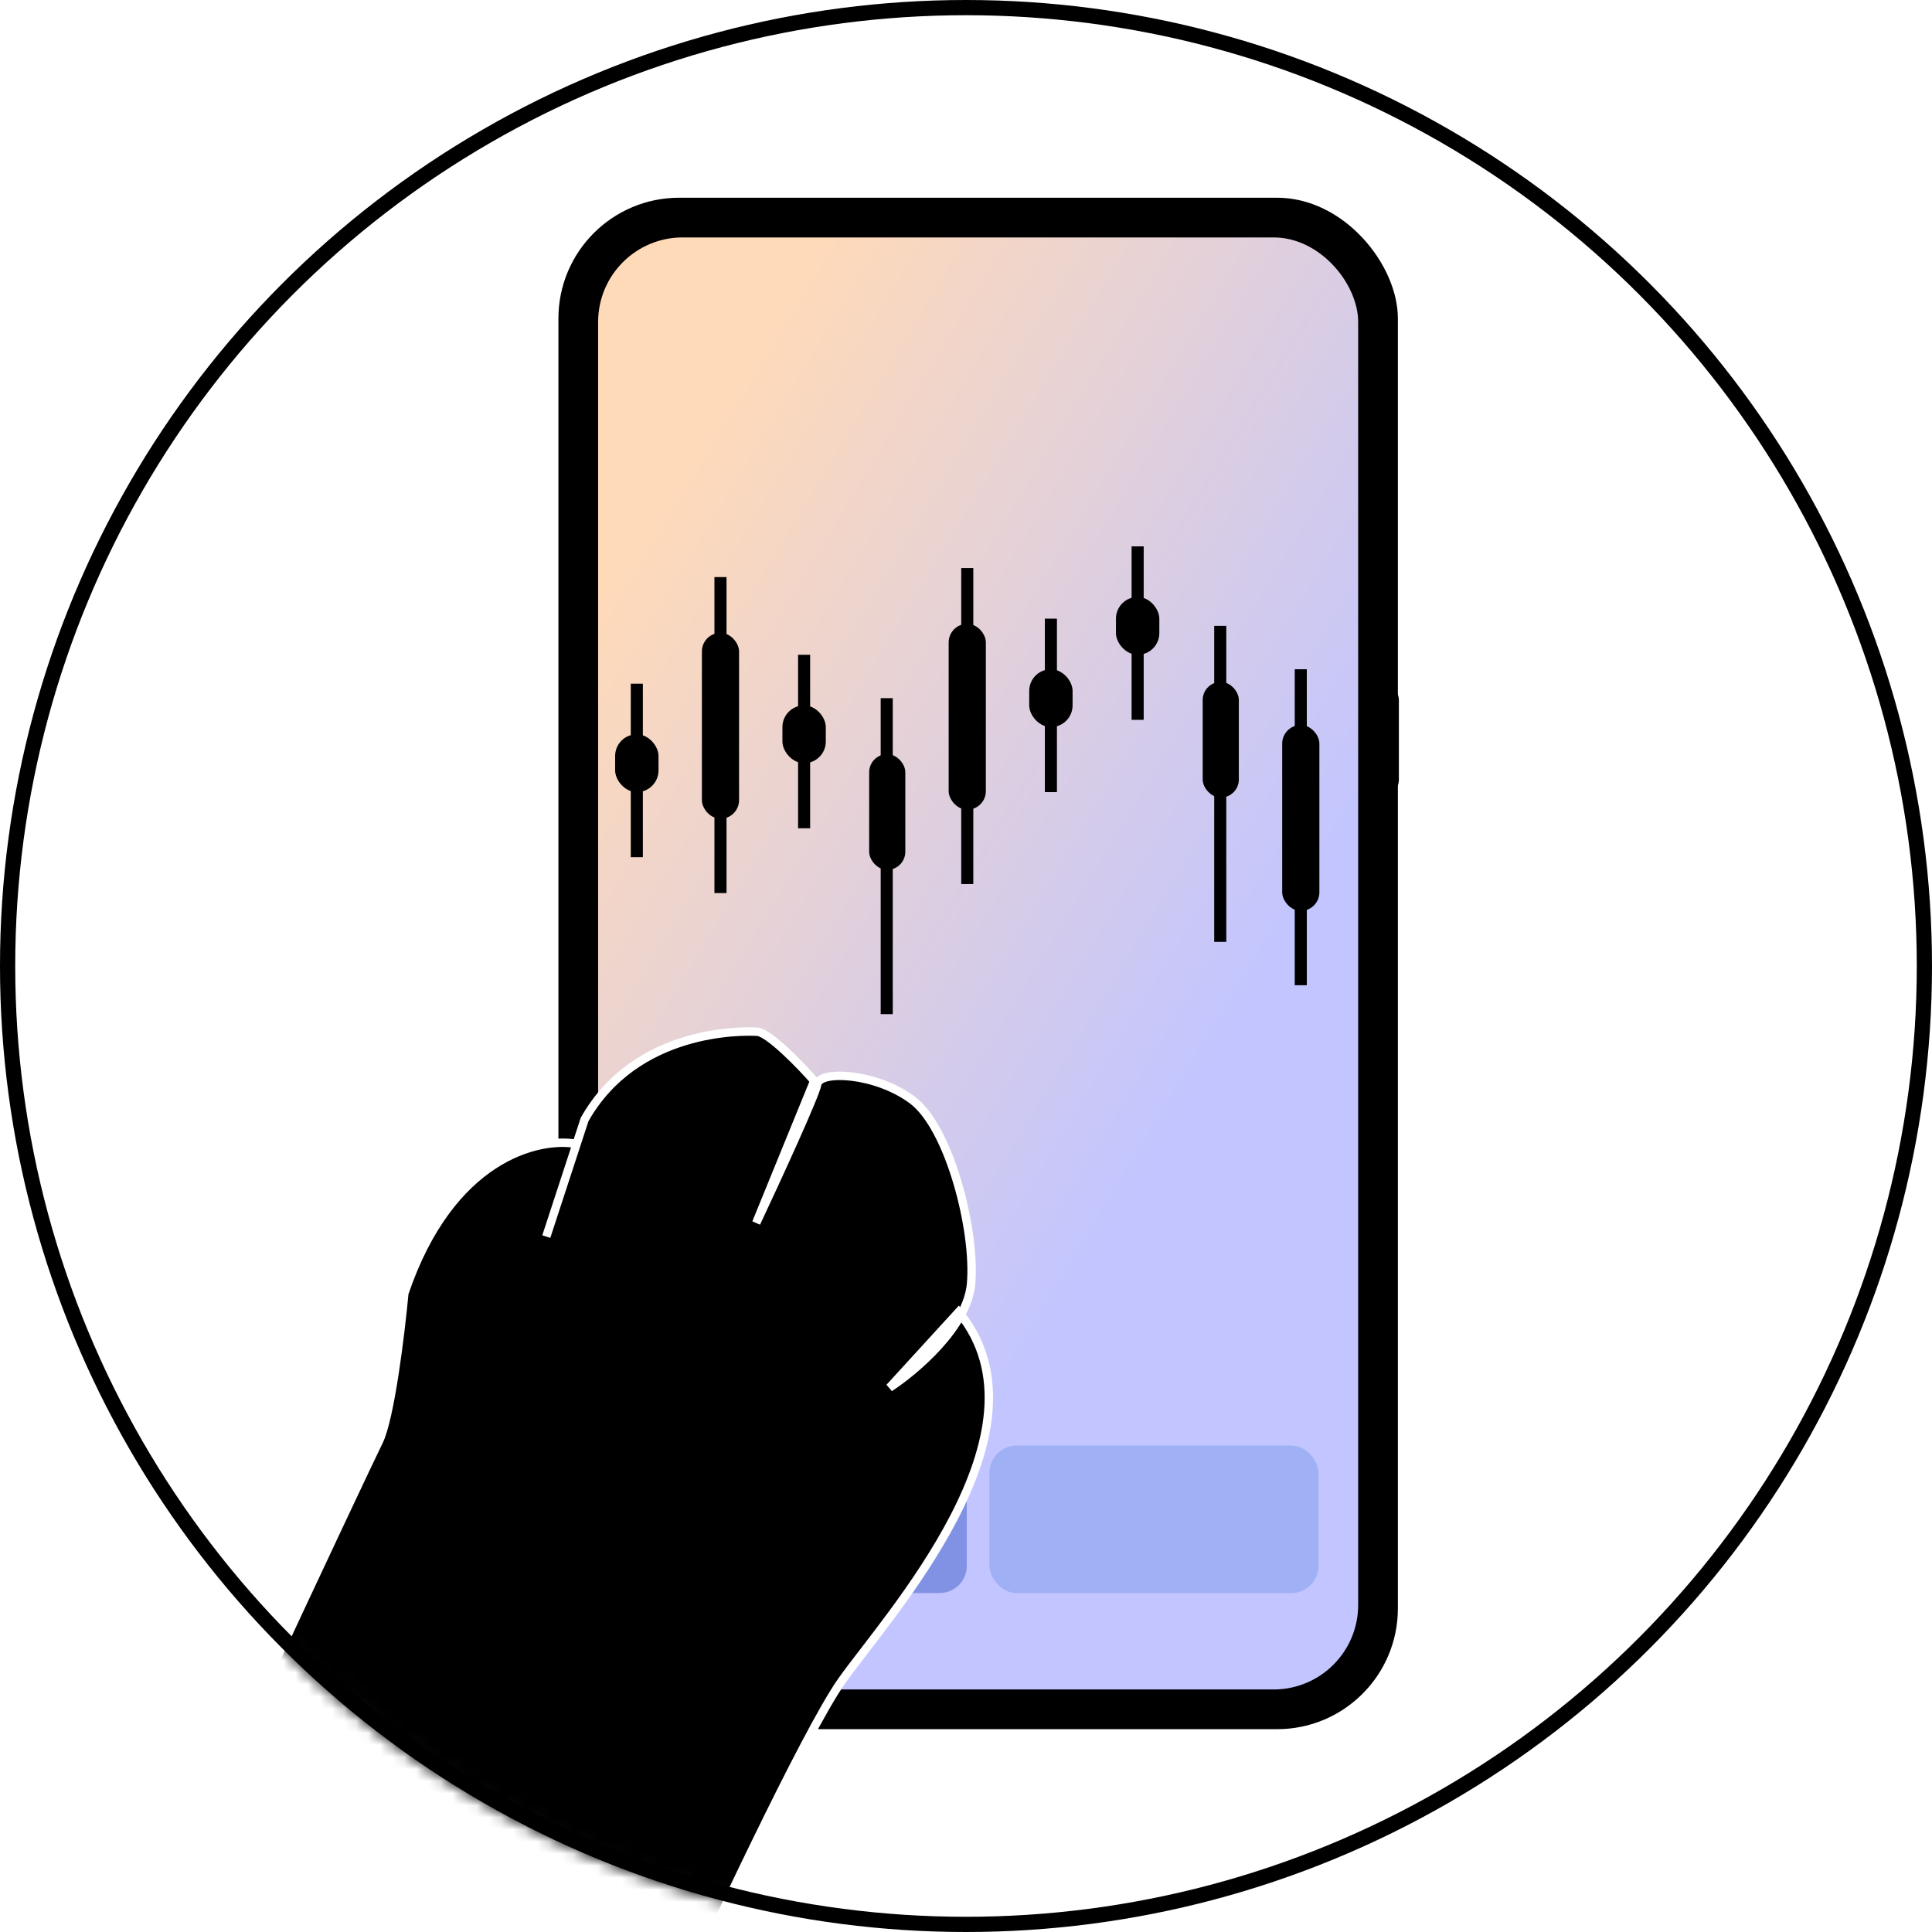 <?xml version="1.0" encoding="UTF-8"?> <svg xmlns="http://www.w3.org/2000/svg" width="160" height="160" viewBox="0 0 160 160" fill="none"> <g clip-path="url(#clip0_849_7502)"> <mask id="mask0_849_7502" style="mask-type:alpha" maskUnits="userSpaceOnUse" x="0" y="0" width="160" height="160"> <circle cx="80" cy="80" r="79.37" fill="white" stroke="black" stroke-width="1.26"></circle> </mask> <g mask="url(#mask0_849_7502)"> <g filter="url(#filter0_d_849_7502)"> <rect x="46.246" y="14.127" width="69.52" height="126.828" rx="10" fill="black"></rect> <rect x="49.534" y="17.415" width="62.944" height="120.251" rx="7" fill="url(#paint0_linear_849_7502)"></rect> <rect x="58.127" y="50.163" width="3.079" height="15.393" rx="1.539" fill="black"></rect> <path d="M59.667 45.544V71.712" stroke="black"></path> <rect x="78.565" y="49.414" width="3.079" height="15.393" rx="1.539" fill="black"></rect> <path d="M80.105 44.796V70.964" stroke="black"></path> <rect x="106.186" y="57.794" width="3.079" height="15.393" rx="1.539" fill="black"></rect> <path d="M107.725 53.176V79.344" stroke="black"></path> <rect x="64.797" y="56.169" width="3.592" height="4.789" rx="1.796" fill="black"></rect> <path d="M66.593 51.979L66.593 66.345" stroke="black"></path> <rect x="85.235" y="53.176" width="3.592" height="4.789" rx="1.796" fill="black"></rect> <path d="M87.031 48.986L87.031 63.353" stroke="black"></path> <rect x="92.419" y="47.19" width="3.592" height="4.789" rx="1.796" fill="black"></rect> <path d="M94.215 43L94.215 57.366" stroke="black"></path> <rect x="50.943" y="58.563" width="3.592" height="4.789" rx="1.796" fill="black"></rect> <path d="M52.739 54.373L52.739 68.74" stroke="black"></path> <rect x="71.981" y="60.21" width="2.993" height="9.578" rx="1.496" fill="black"></rect> <path d="M73.435 55.571V81.738" stroke="black"></path> <rect x="99.602" y="54.224" width="2.993" height="9.578" rx="1.496" fill="black"></rect> <path d="M101.056 49.584V75.752" stroke="black"></path> <rect x="112.856" y="54.224" width="2.993" height="9.578" rx="1.496" fill="black"></rect> <path d="M114.311 49.584V75.752" stroke="black"></path> <rect x="52.822" y="117.468" width="27.244" height="12.213" rx="2.248" fill="#8192E4"></rect> <rect x="81.945" y="117.468" width="27.244" height="12.213" rx="2.248" fill="#9FB0F4"></rect> </g> <path d="M54.864 169.039C58.567 160.859 66.72 143.442 69.707 139.21C73.413 133.96 87.332 118.794 79.582 108.884C80.035 108.05 80.343 107.187 80.419 106.33C80.812 101.881 78.617 93.366 75.551 91.093C72.486 88.82 67.874 88.64 67.682 89.788C67.528 90.706 64.248 97.83 62.628 101.276L67.429 89.513C66.428 88.354 63.687 85.504 62.712 85.445C61.494 85.371 52.663 85.184 48.413 92.712L47.753 94.732C44.591 94.163 37.312 95.84 33.485 107.097C33.177 110.403 32.32 117.493 31.352 119.409C30.384 121.325 13.194 157.962 8.373 169.039C13.721 181.406 36.352 187.518 54.864 169.039Z" fill="black"></path> <path d="M45.242 102.409L47.753 94.732M47.753 94.732L48.413 92.712C52.663 85.184 61.494 85.371 62.712 85.445C63.687 85.504 66.428 88.354 67.429 89.513L62.628 101.276C64.248 97.83 67.528 90.706 67.682 89.788C67.874 88.64 72.486 88.82 75.551 91.093C78.617 93.366 80.812 101.881 80.419 106.33C80.104 109.889 75.789 113.537 73.671 114.916L79.397 108.654C87.549 118.557 73.442 133.92 69.707 139.21C66.72 143.442 58.567 160.859 54.864 169.039C36.352 187.517 13.721 181.406 8.373 169.039C13.194 157.962 30.384 121.325 31.352 119.409C32.32 117.493 33.177 110.403 33.485 107.097C37.312 95.84 44.591 94.163 47.753 94.732Z" stroke="white" stroke-width="0.697"></path> </g> <circle cx="80" cy="80" r="79.37" stroke="black" stroke-width="1.26"></circle> </g> <defs> <filter id="filter0_d_849_7502" x="43.998" y="14.127" width="74.099" height="131.323" filterUnits="userSpaceOnUse" color-interpolation-filters="sRGB"> <feFlood flood-opacity="0" result="BackgroundImageFix"></feFlood> <feColorMatrix in="SourceAlpha" type="matrix" values="0 0 0 0 0 0 0 0 0 0 0 0 0 0 0 0 0 0 127 0" result="hardAlpha"></feColorMatrix> <feOffset dy="2.248"></feOffset> <feGaussianBlur stdDeviation="1.124"></feGaussianBlur> <feComposite in2="hardAlpha" operator="out"></feComposite> <feColorMatrix type="matrix" values="0 0 0 0 0 0 0 0 0 0 0 0 0 0 0 0 0 0 0.25 0"></feColorMatrix> <feBlend mode="normal" in2="BackgroundImageFix" result="effect1_dropShadow_849_7502"></feBlend> <feBlend mode="normal" in="SourceGraphic" in2="effect1_dropShadow_849_7502" result="shape"></feBlend> </filter> <linearGradient id="paint0_linear_849_7502" x1="61.074" y1="28.295" x2="132.41" y2="71.545" gradientUnits="userSpaceOnUse"> <stop stop-color="#FFDAB9"></stop> <stop offset="0.76" stop-color="#C2C5FF"></stop> </linearGradient> <clipPath id="clip0_849_7502"> <rect width="160" height="160" fill="white"></rect> </clipPath> </defs> </svg> 